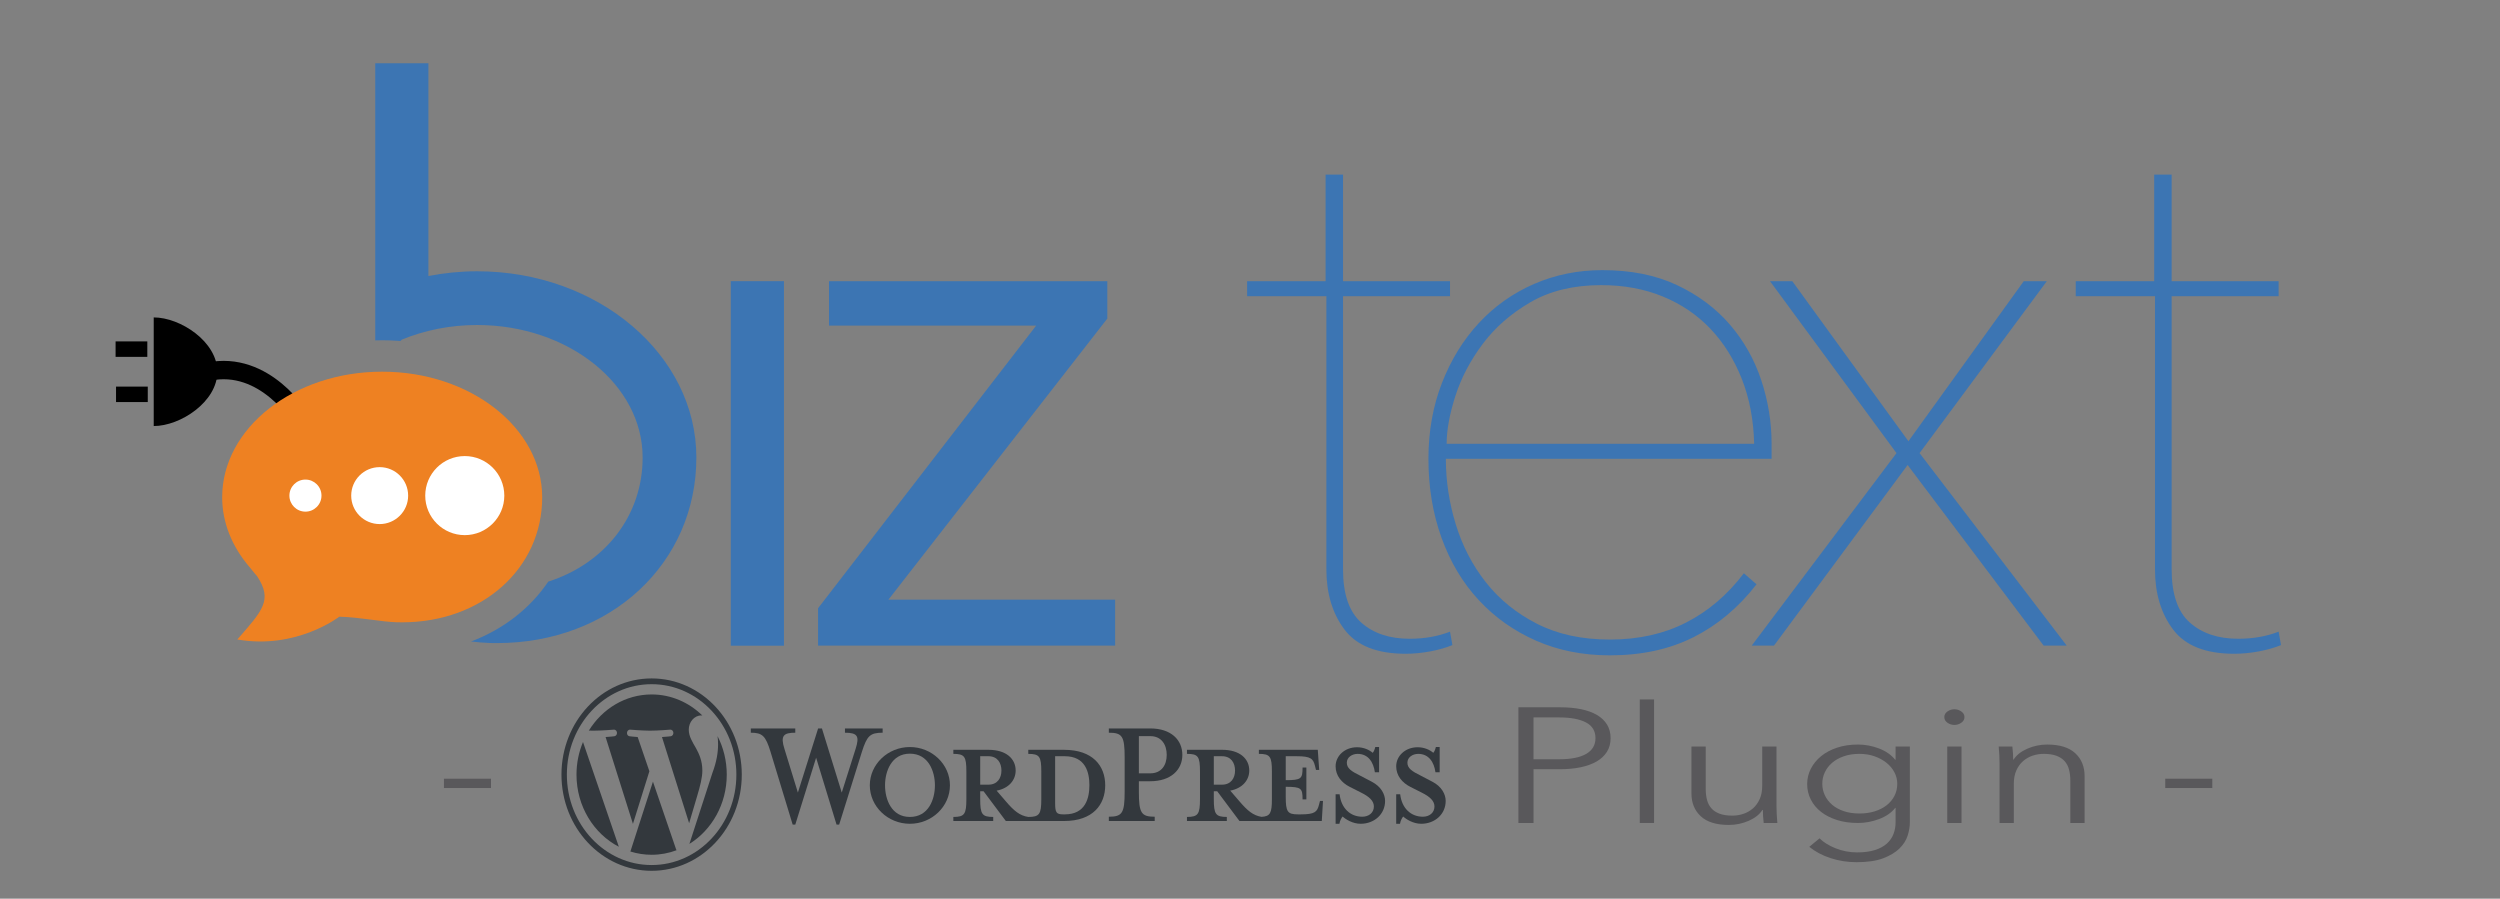 <?xml version="1.0" encoding="utf-8"?>
<!-- Generator: Adobe Illustrator 16.0.4, SVG Export Plug-In . SVG Version: 6.00 Build 0)  -->
<!DOCTYPE svg PUBLIC "-//W3C//DTD SVG 1.1//EN" "http://www.w3.org/Graphics/SVG/1.1/DTD/svg11.dtd">
<svg version="1.1" id="Layer_1" xmlns="http://www.w3.org/2000/svg" xmlns:xlink="http://www.w3.org/1999/xlink" x="0px" y="0px"
	 width="612px" height="220px" viewBox="0 0 612 220" enable-background="new 0 0 612 220" xml:space="preserve">
<rect x="0" y="0" width="612" height="220" fill="#808080" stroke="none"/>
<g id="Bullet_5_-_Left">
	<g>
		<path fill="none" stroke="#000000" stroke-width="4.5" d="M50.961,91c13.96-2.999,22.71,11.501,22.71,11.501"/>
		<g>
			<path d="M53.211,91c0,7.344-9.041,13.297-15.58,13.297c0-9.216,0-17.828,0-26.593C44.171,77.704,53.211,83.657,53.211,91z"/>
			<g>
				<rect x="28.295" y="83.575" width="7.769" height="3.785"/>
				<rect x="28.405" y="94.64" width="7.768" height="3.785"/>
			</g>
		</g>
	</g>
</g>
<g>
	<rect x="178.893" y="68.833" fill="#3C75B3" width="13.02" height="89.237"/>
	<path fill="#3C75B3" d="M271.074,77.984l-53.588,68.817h55.501v11.245H200.26v-9.147L253.658,79.7h-50.719V68.833h68.135V77.984z"
		/>
	<path fill="#3C75B3" d="M350.114,159.463c-2.071,0.385-4.075,0.579-6.014,0.579c-6.985,0-11.965-1.966-14.94-5.893
		c-2.977-3.926-4.462-8.858-4.462-14.786V72.505h-19.401v-3.672h19.209V42.748h4.267v26.085h26.19v3.672h-26.19v66.858
		c0,6.059,1.486,10.409,4.462,13.046c2.975,2.642,6.918,3.959,11.834,3.959c3.621,0,6.92-0.575,9.895-1.737l0.584,3.287
		C353.994,158.559,352.18,159.075,350.114,159.463z"/>
	<path fill="#3C75B3" d="M353.947,112.312c0,5.413,0.805,10.761,2.425,16.039c1.616,5.283,4.073,10.018,7.372,14.201
		c3.299,4.19,7.47,7.572,12.514,10.146c5.045,2.58,10.993,3.867,17.849,3.867c6.986,0,13.195-1.384,18.625-4.155
		c5.434-2.767,10.152-6.792,14.164-12.076l3.104,2.703c-4.398,5.67-9.539,9.985-15.422,12.947
		c-5.889,2.962-12.709,4.444-20.471,4.444c-6.596,0-12.61-1.191-18.042-3.573c-5.434-2.383-10.121-5.701-14.066-9.95
		c-3.947-4.251-6.984-9.341-9.119-15.269c-2.133-5.924-3.2-12.365-3.2-19.324c0-6.695,1.101-12.88,3.304-18.549
		c2.203-5.667,5.217-10.562,9.043-14.688c3.826-4.122,8.331-7.31,13.518-9.566c5.184-2.251,10.759-3.381,16.722-3.381
		c7,0,13.092,1.227,18.279,3.672c5.184,2.449,9.494,5.671,12.932,9.662c3.434,3.995,5.996,8.536,7.682,13.623
		c1.686,5.092,2.527,10.274,2.527,15.557v3.67H353.947z M429.417,108.642c-0.131-5.797-1.135-11.079-3.008-15.847
		c-1.875-4.764-4.432-8.856-7.662-12.27c-3.236-3.413-7.115-6.054-11.641-7.923c-4.529-1.867-9.572-2.803-15.133-2.803
		c-6.727,0-12.483,1.386-17.267,4.155c-4.788,2.771-8.702,6.184-11.738,10.241c-3.041,4.058-5.272,8.31-6.693,12.753
		c-1.424,4.445-2.134,8.343-2.134,11.692H429.417z"/>
	<path fill="#3C75B3" d="M466.985,113.83l-32.713,44.217h-5.451l35.439-47.127l-30.963-42.087h5.455l28.428,39.179l28.234-39.179
		h5.648l-31.154,42.087l36.023,47.127h-5.648L466.985,113.83z"/>
	<g>
		<path fill="#3C75B3" d="M116.792,66.409c-4.098,0-8.08,0.413-11.916,1.157V15.492H91.858v56.155v11.68
			c0.562-0.016,1.125-0.035,1.693-0.035c1.37,0,2.724,0.059,4.065,0.153c0.134,0.01,0.265,0.025,0.398,0.036l0.361-0.343
			c5.53-2.274,11.78-3.575,18.415-3.575c22.346,0,40.526,14.55,40.526,32.432c0,14.378-9.353,25.993-23.106,30.386
			c-4.422,6.544-10.963,11.656-18.895,14.658c1.521,0.176,3.098,0.324,4.665,0.373l1.7,0.016c27.814,0,48.789-19.532,48.789-45.433
			C170.472,86.859,146.39,66.409,116.792,66.409z"/>
		<path fill="#3C75B3" d="M552.956,159.463c-2.07,0.385-4.076,0.579-6.014,0.579c-6.984,0-11.967-1.966-14.941-5.893
			c-2.975-3.926-4.461-8.858-4.461-14.786V72.505h-19.4v-3.672h19.207V42.748h4.27v26.085h26.189v3.672h-26.189v66.858
			c0,6.059,1.484,10.409,4.459,13.046c2.975,2.642,6.918,3.959,11.836,3.959c3.621,0,6.92-0.575,9.895-1.737l0.582,3.287
			C556.837,158.559,555.022,159.075,552.956,159.463z"/>
	</g>
</g>
<g>
	<path fill="#EE8122" d="M93.552,90.987c-21.594,0-39.164,13.795-39.164,30.751c0,6.088,2.338,12.017,6.764,17.157l0.121,0.142
		l0.117,0.147c0.549,0.705,1.257,1.559,1.559,1.882c3.868,5.859,1.318,8.397-4.852,15.478c14.485,2.539,24.969-5.58,24.969-5.58
		c2.743,0.072,5.493,0.431,7.917,0.746h0.01l0.1,0.012c1.939,0.26,4.134,0.547,6.005,0.606l1.38,0.017
		c19.531-0.021,34.252-13.174,34.252-30.606C132.729,104.782,115.154,90.987,93.552,90.987z"/>
	<circle fill-rule="evenodd" clip-rule="evenodd" fill="#FFFFFF" cx="74.772" cy="121.326" r="3.926"/>
	<path fill-rule="evenodd" clip-rule="evenodd" fill="#FFFFFF" d="M123.456,121.331c0,5.333-4.333,9.67-9.679,9.67
		c-5.341,0-9.679-4.337-9.679-9.67c0-5.342,4.338-9.686,9.679-9.686C119.123,111.646,123.456,115.989,123.456,121.331z"/>
	<path fill-rule="evenodd" clip-rule="evenodd" fill="#FFFFFF" d="M99.914,121.331c0,3.842-3.12,6.962-6.971,6.962
		c-3.845,0-6.968-3.12-6.968-6.962c0-3.849,3.123-6.977,6.968-6.977C96.794,114.354,99.914,117.482,99.914,121.331z"/>
</g>
<g>
	<path fill="#59585B" d="M120.195,192.906h-11.516v-2.28h11.516V192.906z"/>
	<path fill="#59585B" d="M371.704,173.146h10.283c1.851,0,3.53,0.154,5.038,0.46c1.508,0.308,2.803,0.774,3.882,1.4
		c1.079,0.627,1.91,1.414,2.493,2.36s0.875,2.06,0.875,3.34c0,1.279-0.301,2.394-0.9,3.34c-0.6,0.947-1.439,1.733-2.52,2.36
		c-1.079,0.626-2.383,1.1-3.906,1.42c-1.526,0.319-3.214,0.479-5.064,0.479h-6.478v13.16h-3.702V173.146z M375.406,185.866h6.272
		c2.913,0,5.124-0.44,6.632-1.32s2.263-2.16,2.263-3.84c0-1.76-0.78-3.047-2.339-3.86c-1.561-0.813-3.746-1.22-6.556-1.22h-6.272
		V185.866z"/>
	<path fill="#59585B" d="M404.915,201.466h-3.496v-30.24h3.496V201.466z"/>
	<path fill="#59585B" d="M431.753,201.466c-0.07-0.506-0.121-1.066-0.154-1.68c-0.035-0.613-0.052-1.12-0.052-1.521h-0.103
		c-0.687,1.094-1.8,1.98-3.342,2.66c-1.543,0.68-3.172,1.021-4.885,1.021c-3.051,0-5.339-0.707-6.863-2.12
		c-1.525-1.413-2.288-3.28-2.288-5.601v-11.479h3.496v10.359c0,0.987,0.103,1.88,0.309,2.681c0.206,0.8,0.557,1.486,1.054,2.06
		c0.496,0.574,1.165,1.021,2.006,1.34c0.839,0.32,1.893,0.48,3.161,0.48c0.925,0,1.825-0.146,2.699-0.44
		c0.874-0.293,1.653-0.74,2.339-1.34s1.234-1.36,1.646-2.28s0.617-2.006,0.617-3.26v-9.6h3.495v14.6c0,0.507,0.018,1.16,0.053,1.96
		c0.033,0.8,0.084,1.521,0.154,2.16H431.753z"/>
	<path fill="#59585B" d="M445.429,205.226c0.959,0.96,2.27,1.773,3.932,2.44c1.662,0.666,3.42,1,5.271,1
		c1.714,0,3.17-0.194,4.37-0.58c1.199-0.387,2.167-0.914,2.904-1.58c0.736-0.667,1.277-1.447,1.619-2.34
		c0.343-0.894,0.515-1.847,0.515-2.86v-3.52h-0.103c-0.926,1.174-2.236,2.08-3.934,2.72c-1.696,0.64-3.418,0.96-5.166,0.96
		c-1.886,0-3.592-0.24-5.115-0.72c-1.526-0.48-2.828-1.141-3.908-1.98s-1.92-1.846-2.52-3.02s-0.899-2.44-0.899-3.8
		c0-1.334,0.3-2.587,0.899-3.761c0.6-1.173,1.439-2.2,2.52-3.08s2.382-1.573,3.908-2.08c1.523-0.506,3.229-0.76,5.115-0.76
		c1.748,0,3.461,0.32,5.141,0.96c1.68,0.641,2.999,1.561,3.959,2.76h0.103v-3.239h3.496v18.56c0,1.014-0.18,2.094-0.54,3.24
		c-0.359,1.146-1.027,2.2-2.005,3.16c-0.977,0.96-2.306,1.76-3.984,2.399c-1.68,0.641-3.856,0.96-6.529,0.96
		c-2.229,0-4.353-0.333-6.375-1c-2.022-0.666-3.753-1.587-5.192-2.76L445.429,205.226z M446.097,191.866
		c0,0.986,0.205,1.92,0.617,2.8c0.41,0.88,1.002,1.653,1.773,2.319c0.771,0.667,1.723,1.194,2.854,1.58
		c1.131,0.388,2.416,0.58,3.855,0.58c1.337,0,2.57-0.173,3.701-0.52c1.132-0.347,2.108-0.84,2.932-1.48
		c0.822-0.64,1.465-1.406,1.928-2.3c0.463-0.893,0.693-1.886,0.693-2.979c0-0.986-0.23-1.92-0.693-2.801
		c-0.463-0.88-1.105-1.652-1.928-2.319c-0.823-0.667-1.8-1.2-2.932-1.601c-1.131-0.399-2.364-0.6-3.701-0.6
		c-1.439,0-2.725,0.2-3.855,0.6c-1.131,0.4-2.082,0.934-2.854,1.601s-1.363,1.439-1.773,2.319
		C446.302,189.946,446.097,190.88,446.097,191.866z"/>
	<path fill="#59585B" d="M480.901,175.546c0,0.56-0.257,1.02-0.771,1.38c-0.514,0.36-1.079,0.54-1.695,0.54
		c-0.617,0-1.184-0.18-1.697-0.54s-0.771-0.82-0.771-1.38c0-0.561,0.258-1.021,0.771-1.38c0.514-0.36,1.08-0.54,1.697-0.54
		c0.616,0,1.182,0.18,1.695,0.54C480.645,174.525,480.901,174.985,480.901,175.546z M480.182,201.466h-3.495v-18.72h3.495V201.466z"
		/>
	<path fill="#59585B" d="M492.624,182.746c0.068,0.507,0.119,1.066,0.154,1.68c0.033,0.614,0.051,1.12,0.051,1.521h0.104
		c0.685-1.094,1.799-1.98,3.342-2.66c1.542-0.681,3.17-1.021,4.884-1.021c3.05,0,5.338,0.707,6.863,2.12
		c1.524,1.414,2.288,3.28,2.288,5.6v11.48h-3.496v-10.36c0-0.986-0.104-1.88-0.309-2.68s-0.558-1.486-1.054-2.06
		c-0.497-0.573-1.166-1.021-2.005-1.341c-0.841-0.319-1.895-0.479-3.162-0.479c-0.926,0-1.825,0.146-2.699,0.439
		c-0.874,0.294-1.654,0.74-2.34,1.341c-0.686,0.6-1.233,1.359-1.645,2.279c-0.412,0.92-0.617,2.007-0.617,3.261v9.6h-3.496v-14.6
		c0-0.507-0.018-1.16-0.051-1.96c-0.035-0.801-0.086-1.521-0.154-2.16H492.624z"/>
	<path fill="#59585B" d="M541.567,192.906h-11.516v-2.28h11.516V192.906z"/>
</g>
<g>
	<path fill="#33383D" d="M260.503,183.556h-8.779v0.994c2.746,0,3.188,0.629,3.188,4.344v6.699c0,3.713-0.442,4.396-3.188,4.396
		c-2.108-0.316-3.531-1.521-5.494-3.822l-2.255-2.617c3.041-0.574,4.659-2.617,4.659-4.918c0-2.877-2.305-5.076-6.621-5.076h-8.633
		v0.994c2.747,0,3.188,0.629,3.188,4.344v6.699c0,3.713-0.441,4.396-3.188,4.396v0.993h9.76v-0.993
		c-2.745,0-3.188-0.684-3.188-4.396v-1.886h0.833l5.444,7.275h14.273c7.014,0,10.055-3.978,10.055-8.741
		C270.558,187.481,267.517,183.556,260.503,183.556 M239.953,192.085v-6.961h2.011c2.208,0,3.188,1.623,3.188,3.508
		c0,1.832-0.981,3.453-3.188,3.453H239.953z M260.649,199.358h-0.343c-1.765,0-2.01-0.471-2.01-2.877v-11.357h2.354
		c5.102,0,6.033,3.979,6.033,7.066C266.683,195.382,265.751,199.358,260.649,199.358"/>
	<path fill="#33383D" d="M206.062,194.022l3.384-10.678c0.981-3.086,0.54-3.977-2.599-3.977v-1.046h9.221v1.046
		c-3.09,0-3.826,0.785-5.052,4.606l-5.591,17.896h-0.638l-5.002-16.38l-5.101,16.38h-0.637l-5.445-17.896
		c-1.177-3.821-1.962-4.606-4.805-4.606v-1.046h10.887v1.046c-2.894,0-3.679,0.733-2.648,3.977l3.286,10.678l4.953-15.7h0.933
		L206.062,194.022z"/>
	<path fill="#33383D" d="M222.738,201.661c-5.396,0-9.81-4.238-9.81-9.42c0-5.127,4.414-9.366,9.81-9.366s9.809,4.239,9.809,9.366
		C232.547,197.423,228.133,201.661,222.738,201.661 M222.738,184.497c-4.512,0-6.082,4.344-6.082,7.744
		c0,3.456,1.57,7.748,6.082,7.748c4.561,0,6.131-4.292,6.131-7.748C228.869,188.841,227.299,184.497,222.738,184.497"/>
	<path fill="#33383D" d="M282.671,199.934v1.049h-11.23v-1.049c3.286,0,3.874-0.888,3.874-6.121v-8.373
		c0-5.233-0.588-6.071-3.874-6.071v-1.046h10.151c5.052,0,7.848,2.772,7.848,6.491c0,3.609-2.796,6.433-7.848,6.433h-2.795v2.566
		C278.796,199.046,279.385,199.934,282.671,199.934 M281.592,180.206h-2.795v9.106h2.795c2.747,0,4.022-2.04,4.022-4.499
		C285.614,182.3,284.338,180.206,281.592,180.206"/>
	<path fill="#33383D" d="M323.133,196.064l-0.245,0.94c-0.441,1.727-0.981,2.354-4.462,2.354h-0.688
		c-2.549,0-2.991-0.627-2.991-4.343v-2.407c3.826,0,4.12,0.367,4.12,3.089h0.932v-7.798h-0.932c0,2.721-0.294,3.087-4.12,3.087
		v-5.862h2.697c3.482,0,4.022,0.631,4.463,2.357l0.246,0.992h0.784l-0.342-4.918h-14.421v0.994c2.746,0,3.188,0.629,3.188,4.344
		v6.699c0,3.398-0.375,4.254-2.541,4.375c-2.057-0.335-3.472-1.531-5.404-3.801l-2.256-2.617c3.041-0.574,4.66-2.617,4.66-4.918
		c0-2.877-2.305-5.076-6.621-5.076h-8.632v0.994c2.746,0,3.188,0.629,3.188,4.344v6.699c0,3.713-0.442,4.396-3.188,4.396v0.993h9.76
		v-0.993c-2.746,0-3.188-0.684-3.188-4.396v-1.886h0.834l5.443,7.275h20.158l0.294-4.918H323.133z M297.14,192.085v-6.961h2.011
		c2.208,0,3.189,1.623,3.189,3.508c0,1.832-0.981,3.453-3.189,3.453H297.14z"/>
	<path fill="#33383D" d="M333.09,201.661c-1.963,0-3.68-1.098-4.415-1.778c-0.245,0.262-0.686,1.047-0.785,1.778h-0.932v-7.22h0.979
		c0.395,3.452,2.65,5.492,5.543,5.492c1.569,0,2.845-0.94,2.845-2.511c0-1.358-1.128-2.407-3.139-3.4l-2.796-1.414
		c-1.962-0.995-3.433-2.722-3.433-5.023c0-2.511,2.208-4.658,5.248-4.658c1.618,0,2.992,0.629,3.825,1.361
		c0.246-0.209,0.491-0.784,0.638-1.413h0.932v6.177h-1.03c-0.344-2.462-1.618-4.502-4.217-4.502c-1.374,0-2.65,0.839-2.65,2.145
		c0,1.361,1.03,2.094,3.385,3.245l2.696,1.413c2.355,1.205,3.286,3.141,3.286,4.712C339.073,199.358,336.375,201.661,333.09,201.661
		"/>
	<path fill="#33383D" d="M347.92,201.661c-1.962,0-3.679-1.098-4.415-1.778c-0.245,0.262-0.686,1.047-0.784,1.778h-0.932v-7.22
		h0.979c0.395,3.452,2.649,5.492,5.544,5.492c1.568,0,2.845-0.94,2.845-2.511c0-1.358-1.129-2.407-3.141-3.4l-2.795-1.414
		c-1.962-0.995-3.433-2.722-3.433-5.023c0-2.511,2.207-4.658,5.248-4.658c1.618,0,2.991,0.629,3.825,1.361
		c0.244-0.209,0.49-0.784,0.638-1.413h0.932v6.177h-1.03c-0.344-2.462-1.618-4.502-4.218-4.502c-1.373,0-2.648,0.839-2.648,2.145
		c0,1.361,1.03,2.094,3.385,3.245l2.698,1.413c2.354,1.205,3.285,3.141,3.285,4.712C353.904,199.358,351.206,201.661,347.92,201.661
		"/>
	<path fill="#33383D" d="M159.518,167.49c2.801,0,5.518,0.583,8.075,1.74c1.229,0.554,2.415,1.24,3.523,2.039
		c1.099,0.792,2.133,1.701,3.072,2.704c0.939,1.002,1.792,2.105,2.533,3.277c0.75,1.182,1.393,2.447,1.913,3.76
		c1.082,2.729,1.63,5.627,1.63,8.615s-0.549,5.887-1.63,8.615c-0.521,1.312-1.163,2.576-1.913,3.76
		c-0.742,1.173-1.594,2.273-2.533,3.277c-0.939,1-1.973,1.912-3.072,2.704c-1.109,0.798-2.294,1.485-3.523,2.04
		c-2.557,1.153-5.274,1.74-8.075,1.74c-2.802,0-5.519-0.587-8.075-1.74c-1.23-0.555-2.416-1.242-3.524-2.04
		c-1.099-0.792-2.132-1.704-3.072-2.704c-0.939-1.004-1.792-2.104-2.534-3.277c-0.75-1.184-1.393-2.447-1.913-3.76
		c-1.082-2.729-1.629-5.627-1.629-8.615s0.548-5.887,1.629-8.615c0.52-1.312,1.164-2.578,1.913-3.76
		c0.742-1.172,1.594-2.275,2.534-3.277c0.94-1.003,1.973-1.912,3.072-2.704c1.109-0.799,2.294-1.485,3.524-2.039
		C153.999,168.073,156.716,167.49,159.518,167.49 M159.518,166.077c-12.189,0-22.072,10.542-22.072,23.549
		c0,13.005,9.882,23.549,22.072,23.549s22.071-10.544,22.071-23.549C181.588,176.619,171.707,166.077,159.518,166.077"/>
	<path fill="#33383D" d="M141.125,189.626c0,7.766,4.23,14.479,10.366,17.66l-8.773-25.646
		C141.697,184.079,141.125,186.778,141.125,189.626 M171.934,188.636c0-2.426-0.816-4.106-1.516-5.411
		c-0.933-1.618-1.807-2.985-1.807-4.604c0-1.804,1.283-3.484,3.09-3.484c0.081,0,0.157,0.012,0.238,0.019
		c-3.272-3.2-7.633-5.154-12.421-5.154c-6.426,0-12.079,3.52-15.368,8.846c0.432,0.014,0.839,0.023,1.184,0.023
		c1.924,0,4.902-0.249,4.902-0.249c0.991-0.062,1.108,1.491,0.117,1.618c0,0-0.997,0.124-2.104,0.186l6.696,21.256l4.026-12.881
		l-2.866-8.375c-0.991-0.062-1.929-0.186-1.929-0.186c-0.992-0.063-0.876-1.68,0.117-1.618c0,0,3.037,0.249,4.843,0.249
		c1.924,0,4.903-0.249,4.903-0.249c0.992-0.062,1.108,1.491,0.118,1.618c0,0-0.999,0.124-2.105,0.186l6.647,21.095l1.898-6.416
		C171.44,192.3,171.934,190.313,171.934,188.636 M159.841,191.341l-5.52,17.109c1.649,0.516,3.391,0.798,5.196,0.798
		c2.142,0,4.196-0.394,6.107-1.11c-0.048-0.085-0.094-0.174-0.131-0.271L159.841,191.341z M175.659,180.21
		c0.078,0.625,0.123,1.297,0.123,2.019c0,1.989-0.35,4.229-1.4,7.028l-5.617,17.329c5.468-3.4,9.146-9.72,9.146-16.96
		C177.91,186.213,177.093,183.007,175.659,180.21"/>
</g>
</svg>
